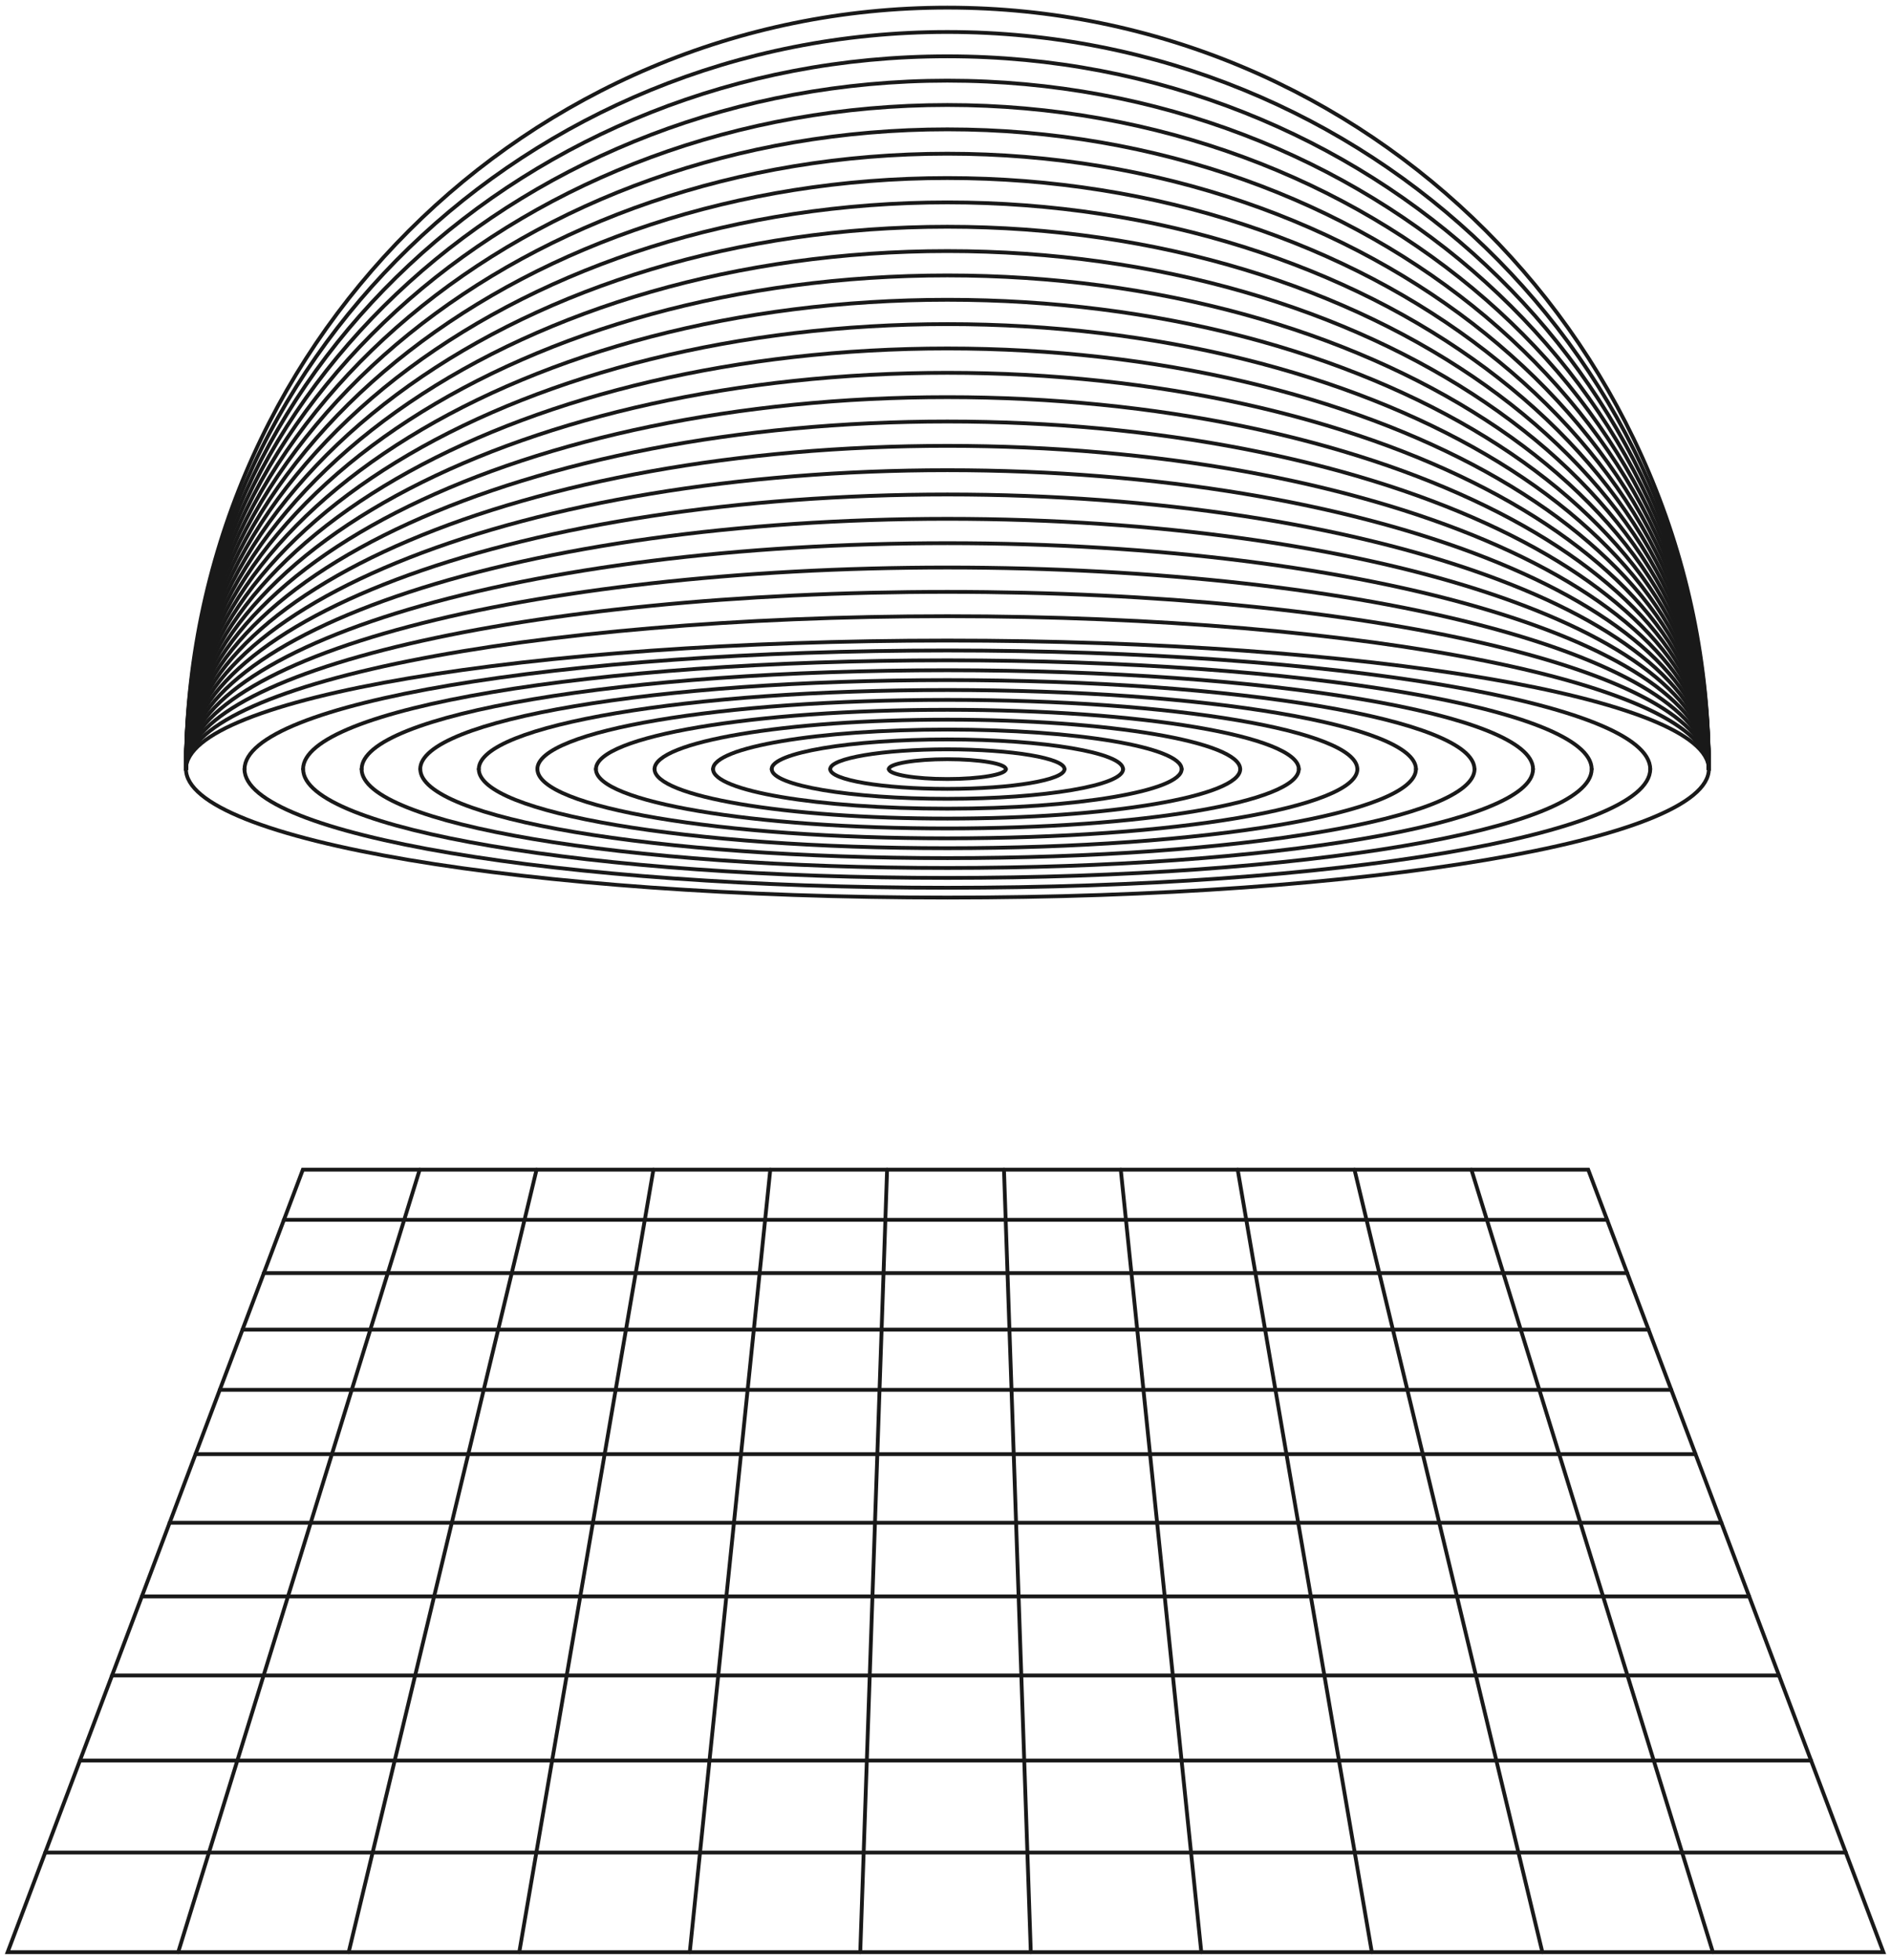 <svg width="248" height="257" viewBox="0 0 248 257" fill="none" xmlns="http://www.w3.org/2000/svg">
<path d="M24.389 100.859C24.389 45.705 69.1 1 124.245 1C179.39 1 224.109 45.705 224.109 100.859" stroke="#191919" stroke-width="0.5" stroke-miterlimit="10" stroke-linecap="round"/>
<path d="M24.389 100.859C24.389 47.472 69.1 4.192 124.245 4.193C179.39 4.193 224.109 47.472 224.109 100.859" stroke="#191919" stroke-width="0.5" stroke-miterlimit="10" stroke-linecap="round"/>
<path d="M24.389 100.859C24.389 49.232 69.1 7.385 124.245 7.385C179.39 7.385 224.109 49.232 224.109 100.859" stroke="#191919" stroke-width="0.5" stroke-miterlimit="10" stroke-linecap="round"/>
<path d="M24.389 100.859C24.389 51 69.1 10.578 124.245 10.578C179.39 10.578 224.109 50.992 224.109 100.859" stroke="#191919" stroke-width="0.5" stroke-miterlimit="10" stroke-linecap="round"/>
<path d="M24.389 100.859C24.389 52.76 69.1 13.77 124.245 13.77C179.39 13.77 224.109 52.76 224.109 100.859" stroke="#191919" stroke-width="0.5" stroke-miterlimit="10" stroke-linecap="round"/>
<path d="M24.389 100.859C24.389 54.527 69.1 16.963 124.245 16.963C179.39 16.963 224.109 54.519 224.109 100.859" stroke="#191919" stroke-width="0.5" stroke-miterlimit="10" stroke-linecap="round"/>
<path d="M24.389 100.859C24.389 56.287 69.1 20.156 124.245 20.156C179.39 20.156 224.109 56.287 224.109 100.859" stroke="#191919" stroke-width="0.5" stroke-miterlimit="10" stroke-linecap="round"/>
<path d="M24.389 100.859C24.389 58.047 69.1 23.348 124.245 23.348C179.39 23.348 224.109 58.047 224.109 100.859" stroke="#191919" stroke-width="0.5" stroke-miterlimit="10" stroke-linecap="round"/>
<path d="M24.389 100.859C24.389 59.815 69.1 26.541 124.245 26.541C179.39 26.541 224.109 59.815 224.109 100.859" stroke="#191919" stroke-width="0.5" stroke-miterlimit="10" stroke-linecap="round"/>
<path d="M24.389 100.859C24.389 61.574 69.1 29.734 124.245 29.734C179.39 29.734 224.109 61.574 224.109 100.859" stroke="#191919" stroke-width="0.5" stroke-miterlimit="10" stroke-linecap="round"/>
<path d="M24.389 100.859C24.389 63.342 69.1 32.926 124.245 32.926C179.39 32.926 224.109 63.334 224.109 100.859" stroke="#191919" stroke-width="0.5" stroke-miterlimit="10" stroke-linecap="round"/>
<path d="M24.389 100.859C24.389 65.102 69.1 36.119 124.245 36.119C179.39 36.119 224.109 65.102 224.109 100.859" stroke="#191919" stroke-width="0.5" stroke-miterlimit="10" stroke-linecap="round"/>
<path d="M24.389 100.859C24.389 66.869 69.1 39.312 124.245 39.312C179.39 39.312 224.109 66.862 224.109 100.859" stroke="#191919" stroke-width="0.5" stroke-miterlimit="10" stroke-linecap="round"/>
<path d="M24.389 100.859C24.389 68.629 69.1 42.504 124.245 42.504C179.39 42.504 224.109 68.629 224.109 100.859" stroke="#191919" stroke-width="0.5" stroke-miterlimit="10" stroke-linecap="round"/>
<path d="M24.389 100.859C24.389 70.389 69.1 45.697 124.245 45.697C179.39 45.697 224.109 70.389 224.109 100.859" stroke="#191919" stroke-width="0.5" stroke-miterlimit="10" stroke-linecap="round"/>
<path d="M24.389 100.859C24.389 72.157 69.1 48.889 124.245 48.889C179.39 48.889 224.109 72.157 224.109 100.859" stroke="#191919" stroke-width="0.5" stroke-miterlimit="10" stroke-linecap="round"/>
<path d="M24.389 100.859C24.389 73.917 69.1 52.082 124.245 52.082C179.39 52.082 224.109 73.917 224.109 100.859" stroke="#191919" stroke-width="0.5" stroke-miterlimit="10" stroke-linecap="round"/>
<path d="M24.389 100.859C24.389 75.684 69.1 55.275 124.245 55.275C179.39 55.275 224.109 75.677 224.109 100.859" stroke="#191919" stroke-width="0.5" stroke-miterlimit="10" stroke-linecap="round"/>
<path d="M24.389 100.859C24.389 77.444 69.1 58.467 124.245 58.467C179.39 58.467 224.109 77.444 224.109 100.859" stroke="#191919" stroke-width="0.5" stroke-miterlimit="10" stroke-linecap="round"/>
<path d="M24.389 100.859C24.389 79.212 69.1 61.66 124.245 61.66C179.39 61.66 224.109 79.204 224.109 100.859" stroke="#191919" stroke-width="0.5" stroke-miterlimit="10" stroke-linecap="round"/>
<path d="M24.389 100.859C24.389 80.972 69.1 64.845 124.245 64.845C179.39 64.845 224.109 80.972 224.109 100.859" stroke="#191919" stroke-width="0.5" stroke-miterlimit="10" stroke-linecap="round"/>
<path d="M24.389 100.859C24.389 82.731 69.1 68.037 124.245 68.037C179.39 68.037 224.109 82.731 224.109 100.859" stroke="#191919" stroke-width="0.5" stroke-miterlimit="10" stroke-linecap="round"/>
<path d="M24.389 100.859C24.389 84.499 69.1 71.23 124.245 71.23C179.39 71.23 224.109 84.499 224.109 100.859" stroke="#191919" stroke-width="0.5" stroke-miterlimit="10" stroke-linecap="round"/>
<path d="M24.389 100.859C24.389 86.259 69.1 74.423 124.245 74.423C179.39 74.423 224.109 86.259 224.109 100.859" stroke="#191919" stroke-width="0.5" stroke-miterlimit="10" stroke-linecap="round"/>
<path d="M24.389 100.859C24.389 88.026 69.1 77.615 124.245 77.615C179.39 77.615 224.109 88.019 224.109 100.859" stroke="#191919" stroke-width="0.5" stroke-miterlimit="10" stroke-linecap="round"/>
<path d="M24.389 100.859C24.389 89.786 69.1 80.808 124.245 80.808C179.39 80.808 224.109 89.786 224.109 100.859" stroke="#191919" stroke-width="0.5" stroke-miterlimit="10" stroke-linecap="round"/>
<path d="M24.389 100.859C24.389 91.554 69.1 84.001 124.245 84.001C179.39 84.001 224.109 91.546 224.109 100.859" stroke="#191919" stroke-width="0.5" stroke-miterlimit="10" stroke-linecap="round"/>
<path d="M32.072 100.859C32.072 92.263 73.341 85.301 124.251 85.301C175.16 85.301 216.422 92.263 216.422 100.859" stroke="#191919" stroke-width="0.5" stroke-miterlimit="10" stroke-linecap="round"/>
<path d="M39.748 100.859C39.748 92.979 77.575 86.594 124.241 86.594C170.907 86.594 208.742 92.979 208.742 100.859" stroke="#191919" stroke-width="0.5" stroke-miterlimit="10" stroke-linecap="round"/>
<path d="M47.431 100.859C47.431 93.695 81.825 87.894 124.247 87.894C166.669 87.894 201.055 93.695 201.055 100.859" stroke="#191919" stroke-width="0.5" stroke-miterlimit="10" stroke-linecap="round"/>
<path d="M55.111 100.859C55.111 94.412 86.063 89.187 124.241 89.187C162.419 89.187 193.371 94.412 193.371 100.859" stroke="#191919" stroke-width="0.5" stroke-miterlimit="10" stroke-linecap="round"/>
<path d="M62.794 100.859C62.794 95.128 90.305 90.487 124.247 90.487C158.189 90.487 185.699 95.128 185.699 100.859" stroke="#191919" stroke-width="0.5" stroke-miterlimit="10" stroke-linecap="round"/>
<path d="M70.474 100.859C70.474 95.845 94.55 91.78 124.241 91.78C153.931 91.78 178.008 95.845 178.008 100.859" stroke="#191919" stroke-width="0.5" stroke-miterlimit="10" stroke-linecap="round"/>
<path d="M78.157 100.859C78.157 96.561 98.792 93.08 124.247 93.08C149.701 93.08 170.336 96.561 170.336 100.859" stroke="#191919" stroke-width="0.5" stroke-miterlimit="10" stroke-linecap="round"/>
<path d="M85.841 100.859C85.841 97.277 103.034 94.373 124.244 94.373C145.455 94.373 162.648 97.277 162.648 100.859" stroke="#191919" stroke-width="0.5" stroke-miterlimit="10" stroke-linecap="round"/>
<path d="M93.516 100.859C93.516 97.994 107.275 95.673 124.242 95.673C141.21 95.673 154.969 97.994 154.969 100.859" stroke="#191919" stroke-width="0.5" stroke-miterlimit="10" stroke-linecap="round"/>
<path d="M101.2 100.859C101.2 98.71 111.517 96.966 124.24 96.966C136.964 96.966 147.281 98.71 147.281 100.859" stroke="#191919" stroke-width="0.5" stroke-miterlimit="10" stroke-linecap="round"/>
<path d="M108.883 100.859C108.883 99.427 115.759 98.266 124.246 98.266C132.734 98.266 139.609 99.427 139.609 100.859" stroke="#191919" stroke-width="0.5" stroke-miterlimit="10" stroke-linecap="round"/>
<path d="M116.563 100.859C116.563 100.143 120.004 99.559 124.24 99.559C128.476 99.559 131.918 100.143 131.918 100.859" stroke="#191919" stroke-width="0.5" stroke-miterlimit="10" stroke-linecap="round"/>
<path d="M131.926 100.858C131.926 101.574 128.484 102.158 124.248 102.158C120.012 102.158 116.57 101.574 116.57 100.858" stroke="#191919" stroke-width="0.5" stroke-miterlimit="10" stroke-linecap="round"/>
<path d="M139.609 100.858C139.609 102.291 132.734 103.451 124.246 103.451C115.759 103.451 108.883 102.291 108.883 100.858" stroke="#191919" stroke-width="0.5" stroke-miterlimit="10" stroke-linecap="round"/>
<path d="M147.293 100.858C147.293 103.008 136.976 104.752 124.252 104.752C111.529 104.752 101.211 103.008 101.211 100.858" stroke="#191919" stroke-width="0.5" stroke-miterlimit="10" stroke-linecap="round"/>
<path d="M154.969 100.859C154.969 103.724 141.21 106.045 124.242 106.045C107.275 106.045 93.516 103.724 93.516 100.859" stroke="#191919" stroke-width="0.5" stroke-miterlimit="10" stroke-linecap="round"/>
<path d="M162.652 100.859C162.652 104.441 145.459 107.346 124.248 107.346C103.037 107.346 85.844 104.441 85.844 100.859" stroke="#191919" stroke-width="0.5" stroke-miterlimit="10" stroke-linecap="round"/>
<path d="M170.332 100.86C170.332 105.158 149.697 108.639 124.243 108.639C98.788 108.639 78.153 105.158 78.153 100.86" stroke="#191919" stroke-width="0.5" stroke-miterlimit="10" stroke-linecap="round"/>
<path d="M178.016 100.858C178.016 105.873 153.939 109.937 124.249 109.937C94.558 109.937 70.481 105.873 70.481 100.858" stroke="#191919" stroke-width="0.5" stroke-miterlimit="10" stroke-linecap="round"/>
<path d="M185.695 100.858C185.695 106.589 158.185 111.23 124.243 111.23C90.301 111.23 62.79 106.589 62.79 100.858" stroke="#191919" stroke-width="0.5" stroke-miterlimit="10" stroke-linecap="round"/>
<path d="M193.383 100.859C193.383 107.306 162.431 112.531 124.253 112.531C86.075 112.531 55.122 107.306 55.122 100.859" stroke="#191919" stroke-width="0.5" stroke-miterlimit="10" stroke-linecap="round"/>
<path d="M201.055 100.857C201.055 108.021 166.661 113.822 124.239 113.822C81.817 113.822 47.423 108.021 47.423 100.857" stroke="#191919" stroke-width="0.5" stroke-miterlimit="10" stroke-linecap="round"/>
<path d="M208.742 100.859C208.742 108.74 170.914 115.125 124.249 115.125C77.583 115.125 39.755 108.74 39.755 100.859" stroke="#191919" stroke-width="0.5" stroke-miterlimit="10" stroke-linecap="round"/>
<path d="M216.422 100.86C216.422 109.456 175.152 116.418 124.243 116.418C73.334 116.418 32.064 109.449 32.064 100.86" stroke="#191919" stroke-width="0.5" stroke-miterlimit="10" stroke-linecap="round"/>
<path d="M224.109 100.858C224.109 110.163 179.398 117.709 124.245 117.709C69.092 117.709 24.389 110.163 24.389 100.85" stroke="#191919" stroke-width="0.5" stroke-miterlimit="10" stroke-linecap="round"/>
<path d="M39.719 153.385H208.289L247 256.003H1L39.719 153.385Z" stroke="#191919" stroke-width="0.5" stroke-miterlimit="10" stroke-linecap="round"/>
<path d="M5.938 242.936H242.073" stroke="#191919" stroke-width="0.5" stroke-miterlimit="10" stroke-linecap="round"/>
<path d="M10.488 230.871H237.525" stroke="#191919" stroke-width="0.5" stroke-miterlimit="10" stroke-linecap="round"/>
<path d="M14.691 219.713H233.306" stroke="#191919" stroke-width="0.5" stroke-miterlimit="10" stroke-linecap="round"/>
<path d="M18.609 209.346H229.401" stroke="#191919" stroke-width="0.5" stroke-miterlimit="10" stroke-linecap="round"/>
<path d="M22.242 199.691H225.756" stroke="#191919" stroke-width="0.5" stroke-miterlimit="10" stroke-linecap="round"/>
<path d="M25.648 190.689H222.36" stroke="#191919" stroke-width="0.5" stroke-miterlimit="10" stroke-linecap="round"/>
<path d="M28.824 182.258H219.183" stroke="#191919" stroke-width="0.5" stroke-miterlimit="10" stroke-linecap="round"/>
<path d="M31.801 174.367H216.211" stroke="#191919" stroke-width="0.5" stroke-miterlimit="10" stroke-linecap="round"/>
<path d="M34.598 166.947H213.411" stroke="#191919" stroke-width="0.5" stroke-miterlimit="10" stroke-linecap="round"/>
<path d="M37.227 159.967H210.769" stroke="#191919" stroke-width="0.5" stroke-miterlimit="10" stroke-linecap="round"/>
<path d="M192.969 153.385L224.639 256.003" stroke="#191919" stroke-width="0.5" stroke-miterlimit="10" stroke-linecap="round"/>
<path d="M177.637 153.385L202.276 256.003" stroke="#191919" stroke-width="0.5" stroke-miterlimit="10" stroke-linecap="round"/>
<path d="M162.32 153.385L179.911 256.003" stroke="#191919" stroke-width="0.5" stroke-miterlimit="10" stroke-linecap="round"/>
<path d="M146.988 153.385L157.548 256.003" stroke="#191919" stroke-width="0.5" stroke-miterlimit="10" stroke-linecap="round"/>
<path d="M131.668 153.385L135.188 256.003" stroke="#191919" stroke-width="0.5" stroke-miterlimit="10" stroke-linecap="round"/>
<path d="M116.34 153.385L112.82 256.003" stroke="#191919" stroke-width="0.5" stroke-miterlimit="10" stroke-linecap="round"/>
<path d="M101.021 153.385L90.461 256.003" stroke="#191919" stroke-width="0.5" stroke-miterlimit="10" stroke-linecap="round"/>
<path d="M85.692 153.385L68.102 256.003" stroke="#191919" stroke-width="0.5" stroke-miterlimit="10" stroke-linecap="round"/>
<path d="M70.37 153.385L45.73 256.003" stroke="#191919" stroke-width="0.5" stroke-miterlimit="10" stroke-linecap="round"/>
<path d="M55.042 153.385L23.371 256.003" stroke="#191919" stroke-width="0.5" stroke-miterlimit="10" stroke-linecap="round"/>
</svg>
